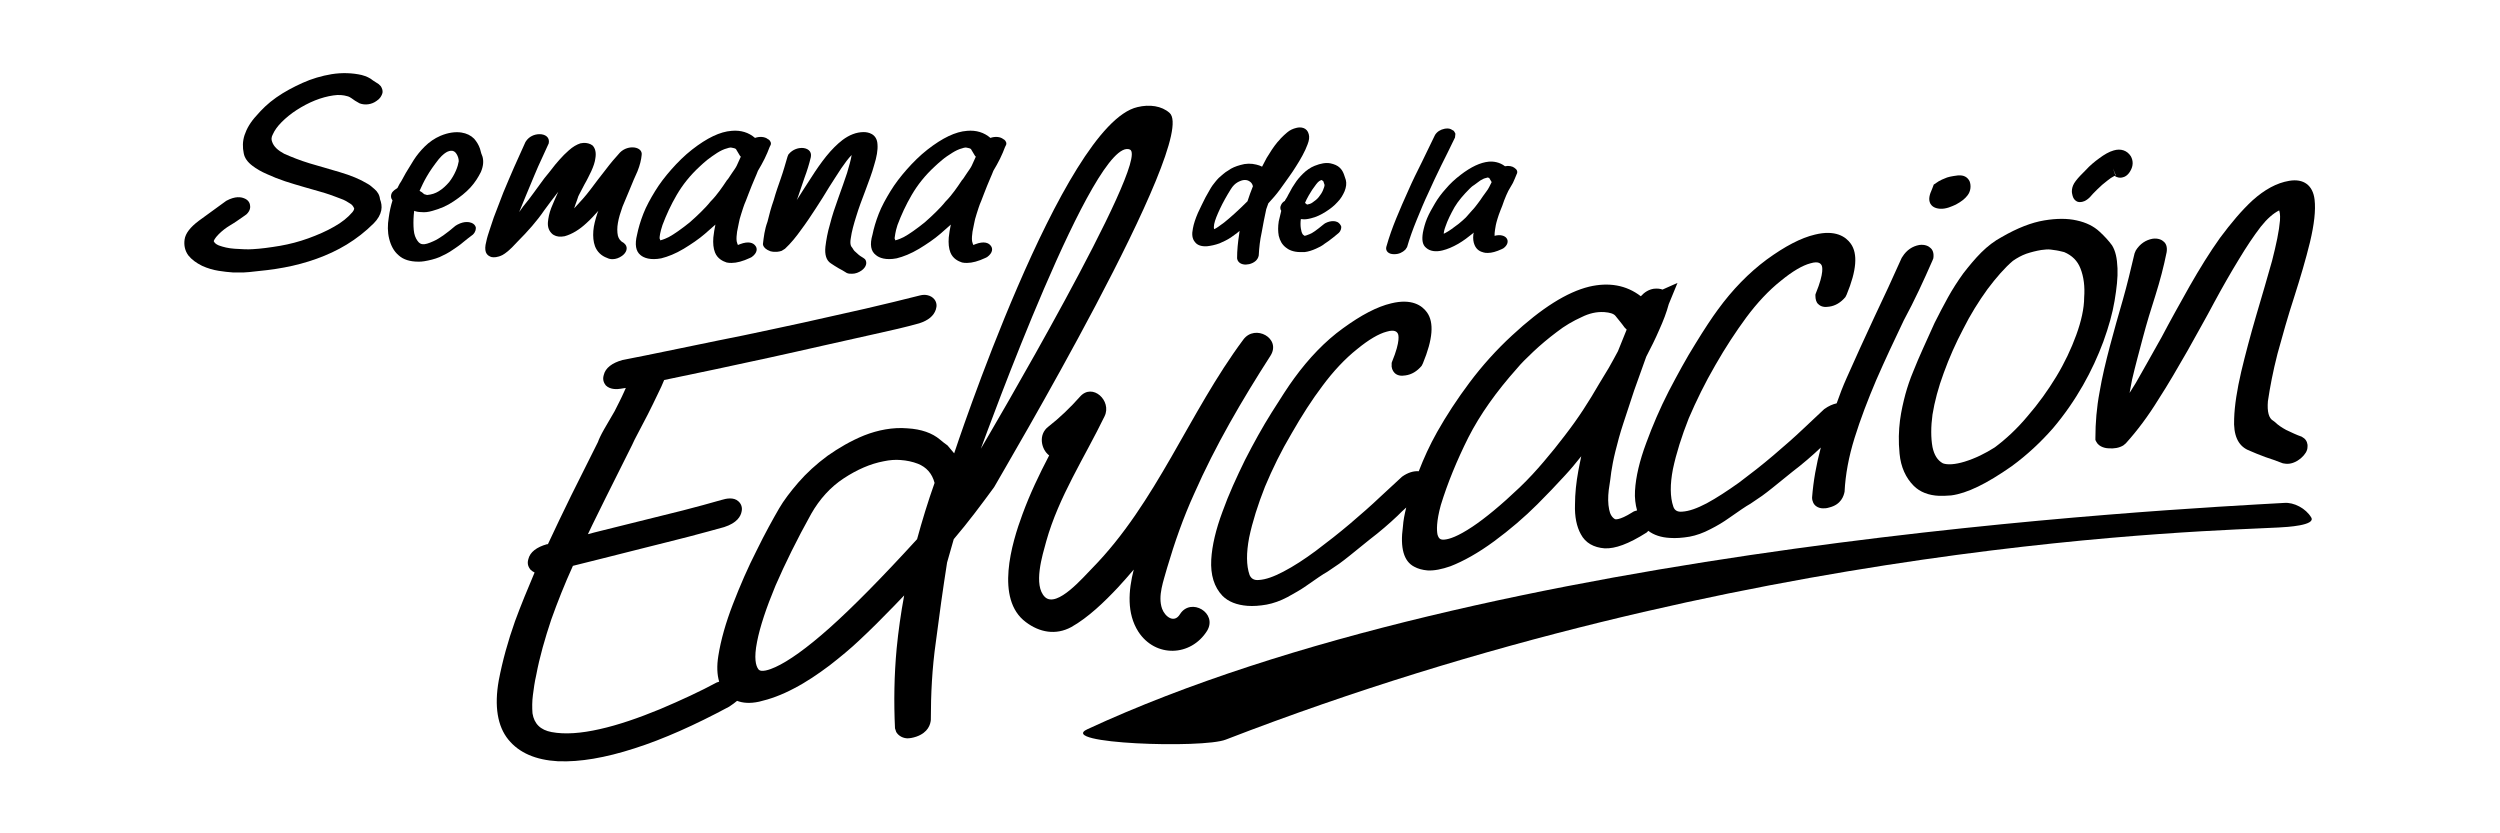 <?xml version="1.0" encoding="utf-8"?>
<!-- Generator: Adobe Illustrator 28.0.0, SVG Export Plug-In . SVG Version: 6.00 Build 0)  -->
<svg version="1.1" id="Capa_1" xmlns="http://www.w3.org/2000/svg" xmlns:xlink="http://www.w3.org/1999/xlink" x="0px" y="0px"
	 viewBox="0 0 600 200" style="enable-background:new 0 0 600 200;" xml:space="preserve">
<g>
	<path d="M554.7,124.2c-1.3-2.2-4.2-3.7-6.5-3.5c-26.5,1.5-191,9.7-287.2,54.3c-7.6,3.5,27.7,4.7,33.2,2.5
		c124.4-48.1,236.8-50,252.6-50.9C548.9,126.5,555.8,126.1,554.7,124.2"/>
	<path d="M89.9,45.4c-0.6-0.5-1.1-1-1.7-1.3c-1.8-1.1-4-2-6.7-2.8c-2.4-0.7-4.8-1.4-7.2-2.1c-2.3-0.7-4.3-1.5-6.1-2.3
		c-1.5-0.8-2.5-1.7-2.9-2.9c-0.2-0.5-0.2-1.1,0.2-1.8c0.4-0.9,1.1-1.9,2.1-2.9c1-1,2.2-2,3.6-2.9c1.4-0.9,2.9-1.7,4.4-2.3
		c1.5-0.6,3-1,4.4-1.2c1.3-0.2,2.4-0.1,3.4,0.2c0.4,0.1,0.7,0.3,1,0.5c0.5,0.4,1,0.7,1.9,1.2c1.3,0.5,2.9,0.3,4.1-0.6
		c0.8-0.5,1.2-1.2,1.4-1.9c0.1-0.6-0.1-1.1-0.4-1.6l-0.5-0.5c-0.5-0.3-0.9-0.6-1.4-0.9c-0.7-0.6-1.6-1-2.7-1.3
		c-2.2-0.5-4.7-0.6-7.2-0.2c-2.4,0.4-4.8,1.1-7,2.1c-2.2,1-4.3,2.1-6.3,3.5c-2,1.4-3.5,2.9-4.7,4.3c-1.5,1.6-2.4,3.2-2.9,4.7
		c-0.5,1.5-0.5,3-0.2,4.4c0.2,1.1,0.9,2.1,2.1,3c0.9,0.7,2.1,1.4,3.5,2c1.3,0.6,2.8,1.2,4.3,1.7c1.5,0.5,2.9,0.9,4.6,1.4l3.5,1
		c1.1,0.3,2,0.6,2.6,0.8c0.8,0.3,1.7,0.6,2.7,1c0.9,0.3,1.7,0.8,2.3,1.2c0.5,0.3,0.7,0.7,0.9,1.1c0,0.1,0,0.4-0.4,0.9
		c-1.1,1.3-2.6,2.5-4.4,3.5c-1.9,1.1-4,2-6.2,2.8c-2.2,0.8-4.5,1.4-6.8,1.8c-2.4,0.4-4.6,0.7-6.5,0.8c-1.3,0.1-2.7,0-4.4-0.1
		c-1.5-0.1-2.7-0.4-3.8-0.8c-0.7-0.3-1-0.6-1.2-1c0-0.1,0.2-0.7,1.2-1.7c0.8-0.8,1.7-1.5,2.7-2.1c1.2-0.7,2.3-1.5,3.6-2.4l0.4-0.3
		c0.9-0.9,0.9-1.7,0.8-2.2c-0.1-0.7-0.6-1.3-1.4-1.6c-0.7-0.3-2.1-0.6-4.3,0.6l-6.6,4.8c-2,1.5-3.2,3-3.4,4.5
		c-0.2,1.4,0.1,2.7,0.9,3.8c0.8,1,1.9,1.8,3.3,2.5c1.3,0.6,2.7,1,4,1.2c1.1,0.2,2.3,0.3,3.5,0.4c0.4,0,0.8,0,1.3,0
		c0.8,0,1.7,0,2.5-0.1c3-0.3,5.8-0.6,8.4-1.1c2.7-0.5,5.3-1.2,7.8-2.1c2.5-0.9,4.9-2,7.2-3.4c2.3-1.4,4.5-3.1,6.5-5.1
		c1-1,1.6-2.1,1.8-3.1c0.2-1,0-1.9-0.3-2.7C91.1,46.8,90.6,46,89.9,45.4"/>
	<path d="M115.2,35.7c-0.3-0.9-0.8-1.7-1.4-2.4c-0.8-0.8-1.8-1.3-3.1-1.5c-1.4-0.2-3.1,0-5,0.8c-1.4,0.6-2.7,1.5-3.8,2.6
		c-1,1-1.9,2.1-2.6,3.2c-0.7,1.1-1.3,2.1-1.9,3.1c-0.5,0.9-0.9,1.6-1.1,2c-0.3,0.4-0.5,0.8-0.7,1.2l-0.2,0.4c-0.5,0.3-1,0.7-1.3,1.1
		c-0.4,0.7-0.3,1.4,0.1,1.9c-0.4,1.3-0.7,2.6-0.9,4.1c-0.3,1.8-0.3,3.5,0.1,5.1c0.4,1.6,1.1,3,2.3,4c1.1,1,2.7,1.5,4.7,1.5
		c0.4,0,0.9,0,1.4-0.1c1.2-0.2,2.5-0.5,3.7-1c1.1-0.5,2.1-1,3.1-1.7c0.9-0.6,1.8-1.2,2.6-1.9c0.7-0.6,1.4-1.1,2.3-1.8
		c0.7-0.7,0.7-1.3,0.7-1.7c-0.1-0.5-0.5-0.9-1-1.1c-0.5-0.2-1.7-0.5-3.4,0.4l-0.5,0.3c-2.1,1.8-3.9,3.1-5.3,3.7
		c-1.1,0.5-2,0.8-2.6,0.7c-0.3,0-0.8-0.2-1.2-0.8c-0.5-0.7-0.8-1.5-0.9-2.6c-0.1-1.1-0.1-2.3,0-3.6c0-0.3,0.1-0.7,0.1-1
		c0.5,0.2,1.1,0.3,1.7,0.3c0.8,0.1,1.7,0,2.7-0.3c1.8-0.5,3.5-1.2,5.1-2.3c1.5-1,2.9-2.1,4-3.3c1.1-1.2,1.9-2.5,2.5-3.7
		c0.6-1.4,0.7-2.6,0.4-3.7C115.6,37.1,115.4,36.6,115.2,35.7 M109.4,41c-0.4,0.9-0.9,1.8-1.6,2.7c-0.7,0.8-1.5,1.6-2.5,2.2
		c-0.8,0.5-1.7,0.8-2.8,0.9l-0.7-0.2c-0.3-0.3-0.7-0.6-1.1-0.8c0.5-1.1,1-2.2,1.7-3.4c0.8-1.4,1.8-2.8,2.9-4.2l0,0
		c1-1.2,1.7-1.6,2.1-1.8c0.7-0.3,1-0.2,1.2-0.2c0.4,0.1,0.7,0.3,1,0.8c0.3,0.5,0.5,1.1,0.5,1.7C110,39.3,109.8,40.1,109.4,41"/>
	<path d="M124.2,58c2.5-2.5,4.7-5,6.4-7.5c1.1-1.5,2.2-3,3.4-4.5l-0.1,0.2c-0.6,1.3-1.1,2.5-1.6,3.7c-0.5,1.3-0.7,2.4-0.8,3.4
		c-0.1,1.3,0.3,2.2,1.1,2.9l0.3,0.2c0.7,0.4,1.5,0.5,2.6,0.3c1.8-0.5,3.6-1.6,5.3-3.2c1-0.9,1.9-1.9,2.8-2.9l-0.2,0.5
		c-0.5,1.5-0.9,3-1,4.3c-0.1,1.4,0,2.6,0.4,3.7c0.5,1.3,1.5,2.3,2.9,2.8c0.4,0.2,0.8,0.3,1.3,0.3c0.8,0,1.6-0.3,2.3-0.8
		c1.1-0.8,1.4-1.9,0.8-2.7l-0.4-0.4c-0.8-0.4-1.2-1-1.4-1.7c-0.2-0.9-0.2-2,0-3.1c0.2-1.2,0.6-2.5,1.1-3.9c0.6-1.4,1.2-2.9,1.8-4.3
		c0.6-1.5,1.2-2.9,1.8-4.2c0.6-1.5,0.9-2.8,1-3.9c0.3-2-3.2-2.6-5.2-0.6c-1.1,1.2-2.3,2.6-3.5,4.2c-1.2,1.5-2.4,3.1-3.6,4.7
		c-1.2,1.6-2.5,3-3.8,4.4l-0.1,0.1c0.2-0.7,0.5-1.4,0.7-2c0.2-0.7,0.4-1.2,0.6-1.5c0.3-0.6,0.7-1.3,1.2-2.3c0.6-1,1.1-2.1,1.6-3.1
		c0.5-1.1,0.9-2.2,1-3.2c0.2-1.2,0-2.3-0.7-3l-0.5-0.3c-0.7-0.3-1.4-0.4-2.4-0.2c-0.9,0.3-1.8,0.8-2.8,1.7c-0.8,0.7-1.5,1.4-2.2,2.2
		c-0.7,0.8-1.4,1.6-1.9,2.3c-0.5,0.7-0.9,1.1-1.2,1.5c-0.3,0.3-0.7,0.9-1.3,1.7l-1.9,2.6c-0.7,1-1.5,2-2.4,3.1
		c-0.3,0.5-0.7,0.9-1,1.4c0.5-1.2,1-2.5,1.6-3.9l2-4.8c0.6-1.5,1.3-3,1.9-4.3c0.6-1.3,1.1-2.4,1.6-3.5c0.3-1.5-0.9-2.2-2.2-2.2
		c-1.3,0-2.5,0.6-3.2,1.6l-0.2,0.3l-2.7,6c-0.9,2-1.7,4-2.6,6.1l-2.3,6l-1,3c-0.3,0.9-0.6,1.8-0.8,2.8c-0.3,1.1-0.3,1.9-0.1,2.5
		c0.3,0.8,1,1.1,1.4,1.2c0.5,0.1,1.4,0.1,2.6-0.5C121.3,60.8,122.2,60.2,124.2,58"/>
	<path d="M153.7,61.2c0.8,0.7,2.4,1.3,5,0.8c1.6-0.4,3.4-1.1,5.4-2.3c1.8-1.1,3.6-2.3,5.1-3.6c0.8-0.7,1.7-1.5,2.5-2.2
		c-0.2,1-0.4,2-0.5,3.1c-0.1,1.4,0,2.6,0.4,3.6c0.6,1.5,1.9,2.1,2.8,2.4c0.4,0.1,0.8,0.1,1.2,0.1c1.2,0,2.7-0.4,4.4-1.2l0.4-0.2
		c1.4-1,1.4-2.1,0.9-2.7c-0.5-0.7-1.6-1.2-3.7-0.4l-0.5,0.2c-0.1-0.2-0.2-0.5-0.3-0.9c-0.1-0.7,0-1.5,0.1-2.3l0.4-2
		c0.1-0.6,0.3-1.4,0.6-2.3c0.3-0.9,0.6-2,1.1-3.1c0.4-1.1,0.9-2.3,1.4-3.6c0.5-1.3,1.1-2.5,1.5-3.6c0.6-1,1.1-1.9,1.6-2.9
		c0.5-1,0.9-2,1.2-2.8l0.2-0.4c0.3-0.5,0-1.1-0.4-1.4l-0.2-0.1c-0.7-0.6-2-0.7-3.1-0.3c-1.5-1.3-3.4-1.9-5.6-1.7
		c-2.8,0.2-5.9,1.7-9.5,4.5v0c-1.8,1.4-3.5,3.1-5,4.8c-1.5,1.7-2.8,3.4-3.9,5.2c-1.1,1.8-2.1,3.6-2.8,5.4c-0.7,1.8-1.2,3.5-1.5,5
		C152.3,58.7,152.6,60.3,153.7,61.2 M159,54c0.9-2.4,2-4.8,3.4-7.2c1.4-2.4,3.2-4.7,5.6-6.9c0.4-0.4,1-0.9,1.7-1.5
		c0.8-0.6,1.6-1.2,2.4-1.7c0.8-0.5,1.6-0.9,2.4-1.1c0.3-0.1,0.6-0.2,0.9-0.2l0.5,0.1c0.6,0.1,0.8,0.3,0.8,0.4c0.3,0.5,0.6,1,0.9,1.5
		l0.2,0.2l-1,2.2c-0.3,0.6-0.7,1.1-1.1,1.7l-1,1.5l-0.2,0.2l0,0c-0.6,0.9-1.2,1.8-1.8,2.6c-0.6,0.8-1.3,1.7-2.2,2.6
		c-0.7,0.9-1.5,1.7-2.4,2.6c-0.8,0.8-1.7,1.6-2.6,2.4c-2,1.6-3.7,2.8-5,3.5c-1.4,0.7-1.9,0.7-2,0.8l-0.2-0.5
		C158.3,56.8,158.4,55.8,159,54"/>
	<path d="M183.1,58.6l0.1,0.4c0.2,0.4,0.6,0.9,1.7,1.3c1.2,0.3,2.1,0.1,2.7-0.1l0.8-0.5c1.4-1.3,2.7-2.9,3.9-4.6
		c1.2-1.6,2.4-3.4,3.5-5.1c1.1-1.7,2.2-3.4,3.2-5.1c1-1.6,2-3.1,2.9-4.5c0.9-1.3,1.7-2.4,2.5-3.2c-0.2,1.2-0.6,2.6-1.1,4.3
		c-0.6,1.8-1.3,3.8-2.1,6c-0.8,2.2-1.5,4.3-2,6.3c-0.6,2-0.9,3.8-1.1,5.4c-0.2,1.9,0.2,3.3,1.3,4c0.6,0.4,1.2,0.8,1.9,1.2
		c0.6,0.3,1.1,0.6,1.9,1.1c0.4,0.2,0.8,0.2,1.3,0.2c0.8,0,1.6-0.3,2.3-0.8c1.1-0.8,1.4-1.9,0.8-2.7l-0.4-0.3c-0.5-0.3-1-0.6-1.5-1.1
		c-0.5-0.4-0.8-0.7-1-1.1l-0.2-0.3c-0.2-0.2-0.6-0.7-0.3-2.3c0.2-1.5,0.7-3.3,1.3-5.2c0.6-2,1.4-4.1,2.2-6.2
		c0.8-2.2,1.6-4.2,2.1-6.1c0.6-1.9,0.9-3.6,0.8-4.9c-0.1-2.7-2.4-3-3.3-3c-1.8,0-3.5,0.7-5.1,1.9c-1.3,1-2.6,2.3-3.9,3.9
		c-1.2,1.5-2.4,3.2-3.6,5.1c-1.2,1.8-2.3,3.6-3.4,5.3l-0.1,0.2l0.3-0.8c0.5-1.6,1.1-3.1,1.6-4.7c0.6-1.6,1.1-3.2,1.5-4.9
		c0.3-1.5-0.9-2.2-2.2-2.2c-0.6,0-2.1,0.2-3.2,1.6l-0.2,0.5c-0.5,1.7-1,3.5-1.6,5.2c-0.6,1.7-1.2,3.4-1.7,5.2
		c-0.6,1.7-1.1,3.5-1.5,5.2C183.5,55.1,183.3,56.9,183.1,58.6"/>
	<path d="M210.2,61.2c0.8,0.7,2.4,1.3,5,0.8c1.6-0.4,3.4-1.1,5.4-2.3c1.8-1.1,3.6-2.3,5.1-3.6c0.8-0.7,1.7-1.5,2.5-2.2
		c-0.2,1-0.4,2-0.5,3.1c-0.1,1.4,0,2.6,0.4,3.6c0.6,1.5,1.9,2.1,2.8,2.4c0.4,0.1,0.8,0.1,1.2,0.1c1.2,0,2.7-0.4,4.4-1.2l0.4-0.2
		c1.4-1,1.4-2.1,0.9-2.7c-0.5-0.7-1.6-1.2-3.7-0.4l-0.5,0.2c-0.1-0.2-0.2-0.5-0.3-0.9c-0.1-0.7,0-1.5,0.1-2.3l0.4-2
		c0.1-0.6,0.3-1.4,0.6-2.3c0.3-0.9,0.6-2,1.1-3.1c0.4-1.1,0.9-2.3,1.4-3.6c0.5-1.3,1.1-2.5,1.5-3.6c0.6-1,1.1-1.9,1.6-2.9
		c0.5-1,0.9-2,1.2-2.8l0.2-0.4c0.3-0.5,0-1.1-0.4-1.4l-0.2-0.1c-0.7-0.6-2-0.7-3.1-0.3c-1.5-1.3-3.4-1.9-5.6-1.7
		c-2.8,0.2-5.9,1.7-9.5,4.5v0c-1.8,1.4-3.5,3.1-5,4.8c-1.5,1.7-2.8,3.4-3.9,5.2c-1.1,1.8-2.1,3.6-2.8,5.4c-0.7,1.8-1.2,3.5-1.5,5
		C208.7,58.7,209,60.3,210.2,61.2 M215.4,54c0.9-2.4,2-4.8,3.4-7.2c1.4-2.4,3.2-4.7,5.6-6.9c0.4-0.4,1-0.9,1.7-1.5
		c0.7-0.6,1.6-1.2,2.4-1.7c0.8-0.5,1.6-0.9,2.4-1.1c0.3-0.1,0.6-0.2,0.9-0.2l0.5,0.1c0.6,0.1,0.8,0.3,0.8,0.4c0.3,0.5,0.6,1,0.9,1.5
		l0.2,0.2l-1,2.2c-0.3,0.6-0.7,1.1-1.1,1.7l-1,1.5l-0.2,0.2l0,0c-0.6,0.9-1.2,1.8-1.8,2.6c-0.6,0.8-1.3,1.7-2.2,2.6
		c-0.7,0.9-1.5,1.7-2.4,2.6c-0.8,0.8-1.7,1.6-2.6,2.4c-2,1.6-3.7,2.8-5,3.5c-1.4,0.7-1.9,0.7-2,0.8l-0.2-0.5
		C214.8,56.8,214.8,55.8,215.4,54"/>
	<path d="M289.7,59.1c0.9-0.1,1.9-0.3,3-0.7c0.9-0.4,1.8-0.8,2.7-1.4c0.8-0.6,1.6-1.1,2.1-1.6l0,0l-0.1,0.8
		c-0.3,1.9-0.5,3.9-0.5,5.8l0.1,0.4c0.3,0.7,1,1.1,2,1.1l0.8-0.1c1.2-0.3,2.1-1,2.3-2.1c0.1-1.9,0.3-3.7,0.7-5.5
		c0.3-1.8,0.7-3.7,1.1-5.6l0.5-1.4c1-1.1,1.9-2.1,2.7-3.2c0.9-1.2,1.7-2.4,2.5-3.5c0.4-0.5,0.8-1.2,1.4-2.1c0.6-0.9,1.1-1.8,1.6-2.7
		c0.5-0.9,0.9-1.8,1.2-2.6c0.4-1,0.5-1.8,0.3-2.5c-0.4-1.6-1.9-1.8-3-1.5c-0.8,0.2-1.5,0.5-2.2,1.1c-0.5,0.4-1,0.9-1.5,1.4
		c-0.4,0.5-0.7,0.8-0.8,0.9c-1,1.2-1.8,2.5-2.6,3.8c-0.4,0.7-0.7,1.4-1.1,2.1c-0.4-0.2-0.9-0.4-1.4-0.5h0c-1.2-0.3-2.5-0.3-3.8,0.1
		c-1.1,0.3-2.1,0.7-2.9,1.3c-0.9,0.5-1.6,1.2-2.3,1.8c-0.6,0.6-1.1,1.3-1.5,1.8c-0.5,0.7-1,1.7-1.7,2.9c-0.6,1.2-1.2,2.4-1.8,3.7
		c-0.6,1.4-1,2.6-1.2,3.7c-0.3,1.4-0.2,2.5,0.5,3.3C287.3,58.8,288.3,59.2,289.7,59.1 M291.4,53.8c0.2-1,0.7-2.2,1.4-3.7
		c0.7-1.5,1.6-3.1,2.6-4.7c0.5-0.8,1-1.3,1.7-1.7c0.6-0.3,1.1-0.5,1.6-0.5l0.1,0c0.4,0,0.8,0.1,1.2,0.4c0.3,0.2,0.6,0.6,0.7,1.1
		c-0.5,1.2-0.9,2.4-1.3,3.6c-2.2,2.2-4.1,3.9-5.6,5.1c-1.2,0.9-1.9,1.4-2.4,1.6C291.3,54.7,291.3,54.4,291.4,53.8"/>
	<path d="M310.8,44c-0.5,0.7-0.9,1.4-1.2,2c-0.3,0.6-0.6,1-0.7,1.3l-0.5,0.8l0,0.1c-0.4,0.2-0.7,0.5-0.9,0.9c-0.3,0.5-0.3,1.1,0,1.5
		c-0.2,0.8-0.4,1.6-0.6,2.5c-0.2,1.3-0.2,2.4,0,3.5c0.3,1.2,0.8,2.1,1.7,2.8c0.6,0.5,1.7,1.1,3.5,1.1c0.3,0,0.7,0,1,0
		c0.9-0.1,1.8-0.4,2.7-0.8c0.7-0.3,1.5-0.7,2.1-1.2c0.6-0.4,1.2-0.8,1.8-1.3c0.5-0.4,0.9-0.7,1.6-1.3c0.6-0.6,0.6-1.2,0.6-1.5
		c-0.1-0.4-0.5-0.9-0.9-1.1c-0.4-0.2-1.5-0.5-3,0.3l-0.4,0.3c-1.7,1.4-2.7,2.1-3.3,2.3c-0.7,0.3-1.1,0.4-1.2,0.4l-0.4-0.3
		c-0.3-0.4-0.4-0.9-0.5-1.5c-0.1-0.7-0.1-1.4,0-2.2l0.3,0c0.6,0.1,1.3,0,2.1-0.2c1.3-0.3,2.5-0.9,3.6-1.6c1.1-0.7,2-1.4,2.8-2.3
		c0.8-0.8,1.3-1.7,1.7-2.6c0.4-1,0.5-1.9,0.3-2.7l-0.4-1.2c-0.2-0.6-0.5-1.2-1-1.7c-0.6-0.6-1.4-0.9-2.3-1.1c-1.1-0.2-2.3,0-3.8,0.6
		c-1,0.4-2,1.1-2.8,1.9C311.9,42.5,311.3,43.2,310.8,44 M314.1,46.9c0.5-0.9,1.1-1.8,1.8-2.7c0.6-0.8,1-0.9,1.3-1l0.4,0.3l0.3,0.9
		c0,0.2-0.1,0.6-0.4,1.3c-0.2,0.5-0.6,1.1-1,1.6c-0.4,0.5-0.9,0.9-1.5,1.3c-0.4,0.3-0.8,0.4-1.3,0.5l-0.5-0.4
		C313.4,48.2,313.7,47.6,314.1,46.9"/>
	<path d="M334.5,61l0.2,0c1,0,1.9-0.4,2.6-1.1l0.4-0.6c0.6-2.1,1.4-4.3,2.3-6.5c0.9-2.2,1.8-4.4,2.8-6.5c1-2.2,2-4.4,3.1-6.6
		c1.1-2.2,2.2-4.4,3.3-6.7l0.1-0.9l-0.2-0.4l-0.2-0.3l-0.7-0.4c-0.4-0.2-1-0.2-1.5-0.1c-1,0.2-1.8,0.7-2.3,1.5
		c-1.1,2.2-2.1,4.4-3.2,6.6c-1.1,2.2-2.2,4.4-3.2,6.7c-1,2.2-2,4.5-2.9,6.7c-0.9,2.2-1.7,4.4-2.4,6.9C332.5,60.3,333.3,61,334.5,61"
		/>
	<path d="M347,45.3c-1,1.1-1.9,2.3-2.6,3.5c-0.7,1.2-1.4,2.4-1.9,3.6c-0.5,1.2-0.8,2.4-1,3.4c-0.3,1.8-0.1,3,0.8,3.7
		c0.9,0.8,2.3,1,3.9,0.6c1.2-0.3,2.4-0.8,3.8-1.6c1.2-0.7,2.4-1.6,3.5-2.5l0.2-0.2l-0.1,0.5c-0.1,1,0,1.8,0.3,2.5
		c0.5,1.2,1.4,1.6,2.2,1.8c0.3,0.1,0.6,0.1,1,0.1c0.9,0,2-0.3,3.3-0.9l0.4-0.2c1-0.7,1.3-1.7,0.8-2.4c-0.4-0.6-1.5-1-2.9-0.6
		c0-0.4,0-0.9,0.1-1.4L359,54c0.1-0.4,0.2-0.9,0.4-1.5c0.2-0.6,0.4-1.3,0.7-2c0.3-0.7,0.6-1.5,0.9-2.4c0.3-0.8,0.7-1.7,1-2.3
		c0.4-0.6,0.7-1.3,1.1-1.9c0.3-0.7,0.6-1.3,0.9-2.1c0.3-0.5,0.1-1.1-0.4-1.4l-0.1-0.1c-0.5-0.4-1.4-0.6-2.3-0.4
		c-1.3-1-2.8-1.2-3.9-1.1c-2,0.2-4.2,1.2-6.8,3.2l0,0C349.2,43,348,44.1,347,45.3 M352.7,45.3c0.3-0.3,0.6-0.6,1.1-0.9
		c0.5-0.4,1-0.7,1.5-1.1c0.5-0.3,0.9-0.5,1.4-0.6l0.3-0.1l0.4,0.1c0.2,0.3,0.4,0.7,0.6,1l0,0l-0.6,1.2c-0.2,0.4-0.4,0.7-0.7,1.1
		l-0.8,1.1l0,0c-0.4,0.6-0.8,1.2-1.2,1.7c-0.4,0.5-0.8,1.1-1.4,1.7c-0.5,0.6-1,1.1-1.5,1.7c-0.5,0.5-1.1,1-1.7,1.5
		c-1.3,1-2.4,1.8-3.2,2.2l-0.4,0.2c0-0.3,0.1-0.9,0.4-1.7c0.5-1.5,1.3-3.1,2.2-4.7C350,48.2,351.2,46.8,352.7,45.3"/>
	<path d="M280.7,27.1c-1.9-1.7-4.8-2.1-7.7-1.4c-18,4.1-44,83.1-44,83.1l-1.6-1.9c-0.6-0.4-1.2-0.9-1.8-1.4
		c-1.9-1.6-4.5-2.5-7.8-2.7h0c-3.5-0.3-7.1,0.4-10.4,1.7c-3.2,1.3-6.1,3-8.8,4.9c-2.7,2-5,4.1-7,6.4c-1.9,2.2-3.5,4.3-4.6,6.2
		c-1.5,2.6-3.4,6-5.4,10.1c-2.1,4.1-4,8.5-5.7,12.9c-1.7,4.4-2.9,8.6-3.5,12.4c-0.4,2.5-0.3,4.5,0.2,6.2l-0.6,0.2
		c-3.9,2.1-8.4,4.2-13.6,6.4c-5.1,2.1-10,3.8-14.5,4.8c-4.4,1-8.3,1.3-11.5,0.7c-2.7-0.5-4.2-2-4.6-4.5c-0.1-1.4-0.1-2.9,0.1-4.4
		c0.2-1.5,0.4-3.1,0.8-4.8c0.8-4.3,2.1-8.8,3.6-13.3c1.5-4.2,3.2-8.5,5.2-12.9c2-0.5,4.4-1.1,7.2-1.8l10.3-2.6
		c3.5-0.9,6.9-1.7,10.3-2.6c3.3-0.9,6.1-1.6,8.5-2.3c3.1-1,4-2.6,4.2-3.8c0.2-0.9-0.1-1.8-0.8-2.4c-1.1-1-2.8-0.7-4.1-0.3
		c-2.7,0.8-5.8,1.6-9.2,2.5l-19.7,4.9c-1.1,0.3-2.1,0.5-3.1,0.8c1.4-3,2.9-5.9,4.3-8.8l6.3-12.6c0.3-0.7,0.8-1.7,1.5-3l2.3-4.4
		c0.8-1.6,1.6-3.2,2.4-4.9c0.6-1.2,1.1-2.3,1.5-3.3c2.6-0.5,21.9-4.6,25.4-5.4c4-0.9,8.2-1.8,12.5-2.8l12.5-2.8
		c4.1-0.9,7.6-1.7,10.8-2.6c2.2-0.7,3.5-1.8,4-3.3c0.3-0.9,0.2-1.7-0.3-2.4c-0.9-1.2-2.5-1.2-3-1.1l-0.5,0.1c-4,1-8.4,2.1-13.2,3.2
		c-4.8,1.1-9.7,2.2-14.7,3.3c-5,1.1-9.8,2.1-14.5,3.1c-4.7,0.9-25.1,5.2-29,5.9c-2.5,0.7-4.1,1.9-4.5,3.6c-0.4,1.3,0.2,2.1,0.5,2.5
		c1.1,1.1,2.9,0.9,3.5,0.8l1.3-0.2l-0.4,0.9c-0.7,1.6-1.5,3.1-2.3,4.7L145,103c-0.8,1.4-1.3,2.5-1.5,3.1l-6.4,12.8
		c-1.9,3.9-3.8,7.8-5.6,11.7l-0.2,0c-2.5,0.7-4.1,1.9-4.5,3.6c-0.4,1.3,0.2,2.1,0.5,2.5c0.3,0.3,0.6,0.5,1,0.7
		c-1.7,4-3.3,7.9-4.7,11.7c-1.7,4.8-3,9.5-3.9,14.2c-1.1,6.2-0.3,11,2.3,14.2c2.6,3.2,6.6,4.9,11.9,5.2l0.2,0
		c5,0.2,11.1-0.8,18.2-3.1c6.9-2.2,14.5-5.6,22.7-10c0.8-0.5,1.4-1,1.9-1.4c1.3,0.5,3,0.7,5.3,0.2c2.6-0.6,5.4-1.6,8.4-3.2
		c2.9-1.5,5.7-3.4,8.5-5.5c2.7-2.1,5.1-4.1,7-5.9c2.9-2.7,5.8-5.6,8.5-8.4c0.8-0.8,1.6-1.7,2.4-2.5c-0.8,4.3-1.4,8.6-1.8,12.7
		c-0.6,6.4-0.7,12.9-0.4,19.2l0.3,0.9c0.3,0.5,1.1,1.4,2.6,1.5c0.6,0,1.3-0.1,2.2-0.4c2.9-1,3.4-3,3.5-4c0-6.2,0.3-12.4,1.2-18.7
		c0.8-6.3,1.7-12.7,2.7-19.1l1.6-5.6c3.5-4.1,6.7-8.4,9.7-12.5C240.3,113.8,287.9,33.5,280.7,27.1 M220.1,129.4
		c-8.4,9.2-15.5,16.4-21,21.3c-5.5,4.9-9.9,8-13,9.4c-1.3,0.6-3.5,1.4-4.1,0.5c-0.6-0.8-1.1-2.6-0.3-6.6c0.7-3.6,2.2-8.1,4.4-13.4
		c2.3-5.3,5.2-11.2,8.6-17.3c2-3.5,4.6-6.4,7.8-8.5c3.2-2.1,6.4-3.5,9.6-4.1c1.4-0.3,2.8-0.4,4-0.3c1.5,0.1,2.9,0.4,4.2,0.9
		c2,0.8,3.4,2.3,4,4.6C222.7,120.4,221.3,125,220.1,129.4 M235.4,107.7c1.2-3.2,27.4-75.5,35.8-71.8
		C276.2,38.4,236.4,106,235.4,107.7"/>
	<path d="M465.6,50.1c1.5,0.1,2.9-0.6,3.8-1c1.3-0.7,2.2-1.4,2.8-2.2c0.8-1,0.9-2.4,0.5-3.4c-0.5-1-1.4-1.5-2.7-1.4l-0.1,0
		c-1.6,0.2-2.5,0.4-3.1,0.7c-0.5,0.2-1,0.4-1.5,0.7l-1.2,0.8l-0.3,0.8l-0.2,0.5c-0.4,0.9-0.9,2.2-0.3,3.3
		C463.6,49.4,464.2,50,465.6,50.1"/>
	<path d="M463.8,62.5L464,62c0.2-1.3-0.2-2.1-0.7-2.5c-0.4-0.4-1.3-0.9-2.7-0.7c-1.6,0.3-3,1.2-4,2.8l-0.2,0.3
		c-2.1,4.7-4.3,9.5-6.6,14.3c-2.3,4.9-4.5,9.8-6.6,14.5c-0.9,2-1.7,4.1-2.4,6.1c-0.9,0.2-1.9,0.6-3,1.4l-5,4.7
		c-2.1,2-4.5,4.1-7.2,6.4c-2.7,2.3-5.4,4.4-8.2,6.5c-2.8,2-5.4,3.7-7.8,5c-2.3,1.2-4.2,1.9-5.9,2c-1.1,0.1-1.8-0.3-2.1-1.2
		c-0.8-2.3-0.8-5.4-0.1-9c0.8-3.8,2.1-7.9,3.8-12.2c1.8-4.2,3.9-8.5,6.4-12.8c2.4-4.2,4.9-8,7.4-11.4c2.6-3.5,5.4-6.5,8.3-8.8
		c2.8-2.3,5.2-3.7,7.1-4.2c2-0.6,2.5,0.1,2.7,0.5c0.1,0.2,0.7,1.6-1.4,6.7l-0.1,0.3l0,0.3c0,0.8,0.2,1.6,0.7,2
		c0.6,0.6,1.5,0.8,2.6,0.6c1.5-0.2,2.8-1,3.9-2.3l0.3-0.6c2.4-5.8,2.7-9.8,1-12.2c-1.2-1.7-3.7-3.4-8.6-2.2c-3.4,0.8-7.2,2.8-11.6,6
		c-4.3,3.2-8.2,7.2-11.7,12c-1.4,1.9-3.2,4.6-5.4,8.2c-2.2,3.5-4.3,7.4-6.4,11.4c-2.1,4.1-3.9,8.3-5.4,12.4
		c-1.6,4.3-2.5,8.1-2.7,11.5c-0.1,1.7,0.1,3.3,0.5,4.7c-0.4,0.1-0.8,0.2-1.2,0.5c-3.2,2-4.1,1.6-4.1,1.6c-0.7-0.4-1.2-1.2-1.4-2.3
		c-0.3-1.4-0.3-3-0.1-4.7c0.3-1.9,0.5-3.4,0.6-4.3c0.2-1.3,0.5-3,1-5c0.5-2,1.1-4.3,1.9-6.7c0.8-2.5,1.7-5.1,2.6-7.9
		c1-2.8,2-5.6,2.9-8.1c1.1-2.1,2.2-4.3,3.1-6.4c1-2.2,1.8-4.3,2.3-6.2l2.1-5.1l-3.6,1.6c-0.5-0.2-1.2-0.3-2.1-0.2
		c-1.2,0.2-2.2,0.8-3.1,1.8c-3.5-2.7-7.7-3.4-12.4-2.3c-5.3,1.3-11.4,5.1-18.5,11.7l0,0c-3.8,3.5-7.2,7.3-10.2,11.3
		c-3,4-5.6,8-7.8,11.9c-1.8,3.2-3.2,6.3-4.4,9.4c-1.2-0.1-2.6,0.3-4,1.3l-5.3,4.9c-2.1,2-4.5,4.1-7.2,6.4c-2.6,2.2-5.4,4.4-8.2,6.5
		c-2.7,2-5.3,3.7-7.8,5c-2.3,1.2-4.2,1.9-5.9,2c-1.1,0.1-1.8-0.3-2.2-1.2c-0.8-2.3-0.8-5.3-0.1-9c0.8-3.8,2.1-7.9,3.8-12.2
		c1.8-4.3,3.9-8.6,6.4-12.8c2.4-4.2,4.9-8.1,7.4-11.4c2.6-3.5,5.4-6.5,8.3-8.8c2.8-2.3,5.2-3.7,7.1-4.2c2-0.6,2.5,0.1,2.7,0.5
		c0.1,0.2,0.7,1.6-1.4,6.7l-0.1,0.3l0,0.3c-0.1,0.8,0.2,1.6,0.7,2.1c0.6,0.6,1.5,0.8,2.6,0.6c1.5-0.2,2.8-1,3.9-2.3l0.3-0.6
		c2.4-5.8,2.7-9.8,1-12.2c-1.2-1.7-3.7-3.4-8.6-2.2c-3.4,0.8-7.2,2.8-11.6,6c-4.3,3.1-8.2,7.2-11.7,12c-1.4,1.9-3.2,4.7-5.4,8.2
		c-2.2,3.5-4.3,7.3-6.4,11.4c-2,4.1-3.9,8.2-5.4,12.4c-1.6,4.3-2.5,8.1-2.7,11.5c-0.2,3.7,0.7,6.6,2.7,8.7c1.4,1.4,3.4,2.2,6,2.4
		c1.4,0.1,2.9,0,4.6-0.3c1.6-0.3,3.3-0.9,5-1.8c1.6-0.9,3.1-1.7,4.5-2.7c2.3-1.6,4-2.8,5.1-3.4c1.1-0.7,2-1.4,2.8-1.9
		c0.7-0.5,1.6-1.2,2.6-2l4.7-3.8c2.5-1.9,4.8-3.9,6.7-5.7c0.7-0.7,1.4-1.4,2.1-2c-0.4,1.6-0.7,3.1-0.8,4.6c-0.7,5.1,0.2,8.3,2.7,9.6
		c0.9,0.5,2,0.8,3.2,0.9c1.6,0.1,3.5-0.3,5.5-1c3.1-1.2,6.7-3.2,10.5-6c3.8-2.8,7.3-5.8,10.4-8.9c2.3-2.3,4.5-4.6,6.6-6.9
		c1.4-1.5,2.7-3.1,3.9-4.6c-0.2,1.1-0.5,2.3-0.7,3.5c-0.5,2.7-0.8,5.5-0.8,8.1c-0.1,2.9,0.4,5.3,1.4,7.1c1.1,2.1,3.1,3.2,5.7,3.4
		l0.1,0c2.4,0.1,5.6-1,10-3.8l0.4-0.4c1.3,1,3.1,1.6,5.2,1.7c1.4,0.1,2.9,0,4.7-0.3c1.6-0.3,3.3-0.9,5-1.8c1.6-0.8,3.1-1.7,4.5-2.7
		c2.3-1.6,4-2.8,5.1-3.4c1.1-0.7,2-1.4,2.8-1.9c0.7-0.5,1.6-1.2,2.6-2c1-0.8,2.6-2.1,4.7-3.8c2.5-1.9,4.8-3.9,6.7-5.7l0.1-0.1
		c-1.1,4.1-1.8,8.1-2.1,12c0,0.9,0.4,1.7,1,2.1c0.4,0.3,1,0.5,1.6,0.5c0.4,0,0.9,0,1.5-0.2c2.9-0.7,3.5-2.8,3.7-3.8
		c0.2-4.1,1-8.4,2.4-12.9c1.4-4.5,3.2-9.2,5.2-13.9c2.1-4.8,4.3-9.5,6.6-14.3C459.5,72.1,461.7,67.3,463.8,62.5 M383.8,92.1
		L383.8,92.1c-1.2,2.1-2.5,4.2-3.8,6.2c-1.3,2-2.8,4.1-4.5,6.3c-1.6,2.1-3.2,4.1-5,6.2c-1.7,2-3.6,4.1-5.8,6.2
		c-4.4,4.2-8.3,7.4-11.3,9.4c-3.6,2.4-5.6,3-6.7,3.1c-1,0.1-1.4-0.2-1.7-1.2c-0.2-1-0.3-3.1,0.8-7.1c1.6-5.2,3.8-10.6,6.6-16.2
		c2.8-5.5,6.7-11,11.7-16.6c0.9-1.1,2.2-2.4,3.9-4c1.7-1.6,3.6-3.2,5.6-4.7c1.9-1.5,4-2.7,6-3.6c1.8-0.9,3.6-1.3,5.3-1.2l0.1,0
		c1.4,0.1,2.3,0.4,2.7,0.9c0.7,0.9,1.5,1.8,2.2,2.8l0.4,0.4l0.1,0.1l-2.1,5.2c-0.7,1.3-1.4,2.6-2.2,4L383.8,92.1z"/>
	<path d="M507.5,72.2c0.5-3,0.8-5.6,0.7-7.8c-0.1-2.5-0.5-4.2-1.3-5.5c-0.8-1.1-1.8-2.2-3-3.3c-1.4-1.3-3.2-2.2-5.5-2.7
		c-2.2-0.5-4.8-0.5-7.8,0c-3,0.5-6.4,1.8-10.2,4c-1.7,0.9-3.4,2.2-4.9,3.7c-1.5,1.5-2.9,3.2-4.3,5c-1.3,1.8-2.6,3.8-3.7,5.8
		c-1.1,2-2.2,4.1-3.2,6.1c-1.1,2.4-2,4.4-2.8,6.2c-0.8,1.8-1.6,3.6-2.3,5.4c-0.8,1.9-1.4,3.7-1.9,5.5c-0.5,1.9-1,4-1.3,6.3
		c-0.3,2.4-0.4,5-0.1,8c0.3,3.2,1.5,5.8,3.4,7.7c1.5,1.5,3.6,2.3,6.1,2.4c0.9,0,1.9,0,2.9-0.1c3.8-0.5,8.5-2.8,14.5-7
		c3.7-2.7,7-5.8,9.9-9.1c2.8-3.3,5.2-6.8,7.2-10.3c2-3.5,3.6-7,4.9-10.5C506.1,78.4,507,75.2,507.5,72.2 M498.3,80.4
		c-1.2,3.3-2.8,6.7-4.8,10c-2,3.3-4.3,6.5-6.9,9.5c-2.5,3-5.2,5.5-7.9,7.5c-2.2,1.4-4.6,2.6-7.2,3.4c-2.3,0.7-4.1,0.8-5.2,0.4
		c-1.3-0.7-2.1-2-2.5-3.9c-0.4-2.2-0.4-4.9,0-7.8c0.5-3.1,1.4-6.5,2.7-10c1.3-3.6,2.9-7.2,4.7-10.6c1.7-3.4,3.7-6.6,5.8-9.5
		c2.1-2.8,4.2-5.2,6.1-6.8c1-0.7,2.1-1.3,3.2-1.7c1.2-0.4,2.4-0.7,3.6-0.9c0.8-0.1,1.6-0.2,2.3-0.1l0.7,0.1c0.9,0.1,1.7,0.3,2.5,0.5
		c1.9,0.8,3.2,2.1,3.9,3.9c0.8,2,1.1,4.4,0.9,7C500.2,74,499.5,77.1,498.3,80.4"/>
	<path d="M546.6,84.9c1.2-4.4,2.5-9,4-13.6c1.5-4.7,2.8-9.1,3.8-13.2c1-4.2,1.4-7.6,1.1-10.2c-0.4-3.4-2.6-5.1-6.1-4.5
		c-3,0.5-5.9,2.1-8.8,4.7c-2.6,2.4-5.2,5.5-7.8,9c-2.5,3.5-4.9,7.4-7.3,11.6c-2.3,4.1-4.6,8.2-6.7,12.2c-2.2,4-4.3,7.6-6.2,11
		c-0.5,0.8-1,1.6-1.5,2.4c0.2-1.1,0.4-2.1,0.6-3.2c0.8-3.4,1.7-6.7,2.6-10.1c0.9-3.4,1.9-6.7,3-10.1c1.1-3.5,2-6.9,2.7-10.4
		c0.2-1.3-0.2-2.1-0.7-2.5c-0.4-0.4-1.3-0.9-2.7-0.7c-1.6,0.3-3,1.2-4,2.8l-0.3,0.7c-0.9,3.8-1.8,7.6-2.8,11.1
		c-1.1,3.7-2.1,7.4-3.1,11.1c-1,3.8-1.9,7.5-2.5,11.1c-0.7,3.7-1,7.4-1,11v0.5l0.2,0.4c0.7,1.4,2.5,1.6,3,1.6
		c1.3,0.1,2.5-0.1,3.5-0.7l0.6-0.5c2.8-3.1,5.4-6.6,7.8-10.5c2.4-3.7,4.7-7.7,7-11.7c2.2-4,4.4-7.8,6.4-11.6c2-3.7,4-7.2,5.9-10.3
		c1.8-3,3.6-5.7,5.3-7.9c1.5-1.9,3-3.2,4.4-3.9c0.1,0.3,0.3,0.9,0.2,2.4c-0.2,2.5-0.9,5.8-1.9,9.7c-1.1,4-2.4,8.3-3.8,13.1
		c-1.4,4.8-2.6,9.3-3.6,13.5c-1,4.3-1.6,8.1-1.7,11.3c-0.2,3.9,0.9,6.4,3.3,7.5c1.4,0.6,2.8,1.2,4.2,1.7c1.3,0.4,2.6,0.9,4.2,1.5
		l0.7,0.1c1,0.1,2.3-0.2,3.7-1.4c0.9-0.8,1.5-1.7,1.5-2.6c0.1-0.8-0.2-1.6-0.8-2.1l-0.6-0.4c-1.2-0.4-2.4-1-3.7-1.6
		c-1.1-0.6-2-1.2-2.7-1.9l-0.4-0.3c-1.1-0.6-1.5-2.2-1.3-4.7C544.8,92.9,545.5,89.2,546.6,84.9"/>
	<path d="M499,48.5l0.2,0c0.6,0,1.4-0.2,2.4-1.2c0.3-0.4,0.9-1,1.7-1.8c0.8-0.8,1.6-1.5,2.4-2.1c0.6-0.5,1.2-0.9,1.8-1.2
		c0.7,0.5,1.4,0.5,1.8,0.4c0.6-0.1,1.4-0.5,2-1.6c0.7-1.2,0.7-2.4,0.1-3.5c-0.9-1.4-2.4-1.9-4.1-1.4c-1.1,0.3-2.3,1-3.5,1.9
		c-1.1,0.8-2.2,1.7-3.2,2.8c-1,1-1.8,1.8-2.4,2.6c-1.2,1.5-1,2.9-0.8,3.5C497.7,48.2,498.7,48.5,499,48.5 M507.1,40.4l0.7,1.7
		l-0.1,0L507.1,40.4z"/>
	<path d="M283.2,147.4c-1.4,2.3-3.6,0.6-4.3-1.3c-1.1-3.1,0.4-6.8,1.2-9.8c1.8-6.1,3.9-12.1,6.5-17.8c5.1-11.6,11.5-22.5,18.3-33.1
		c2.7-4.2-3.7-7.7-6.5-3.9c-13.1,17.6-20.8,39.1-36.3,54.9c-2,2-8.4,9.6-11.3,6.9c-2.9-2.8-0.6-10.1,0.3-13.4c3-10.7,9.2-20.1,14-30
		c1.8-3.7-2.9-8.1-5.9-4.7c-2.3,2.6-4.9,5.1-7.6,7.2c-2.5,1.9-1.7,5.5,0.2,6.9c-2.4,4.6-4.6,9.2-6.4,14.1c-2.6,7-6.6,20.4,0.8,25.9
		c3.3,2.5,7.2,3.2,10.9,1.2c4.1-2.3,8-6.1,11.2-9.5c1.3-1.4,2.6-2.9,3.8-4.3c-1.3,5.1-1.7,10.5,1.1,14.9c4.1,6.3,12.6,6,16.5-0.2
		C292.3,147.1,285.8,143.3,283.2,147.4"/>
</g>
</svg>
